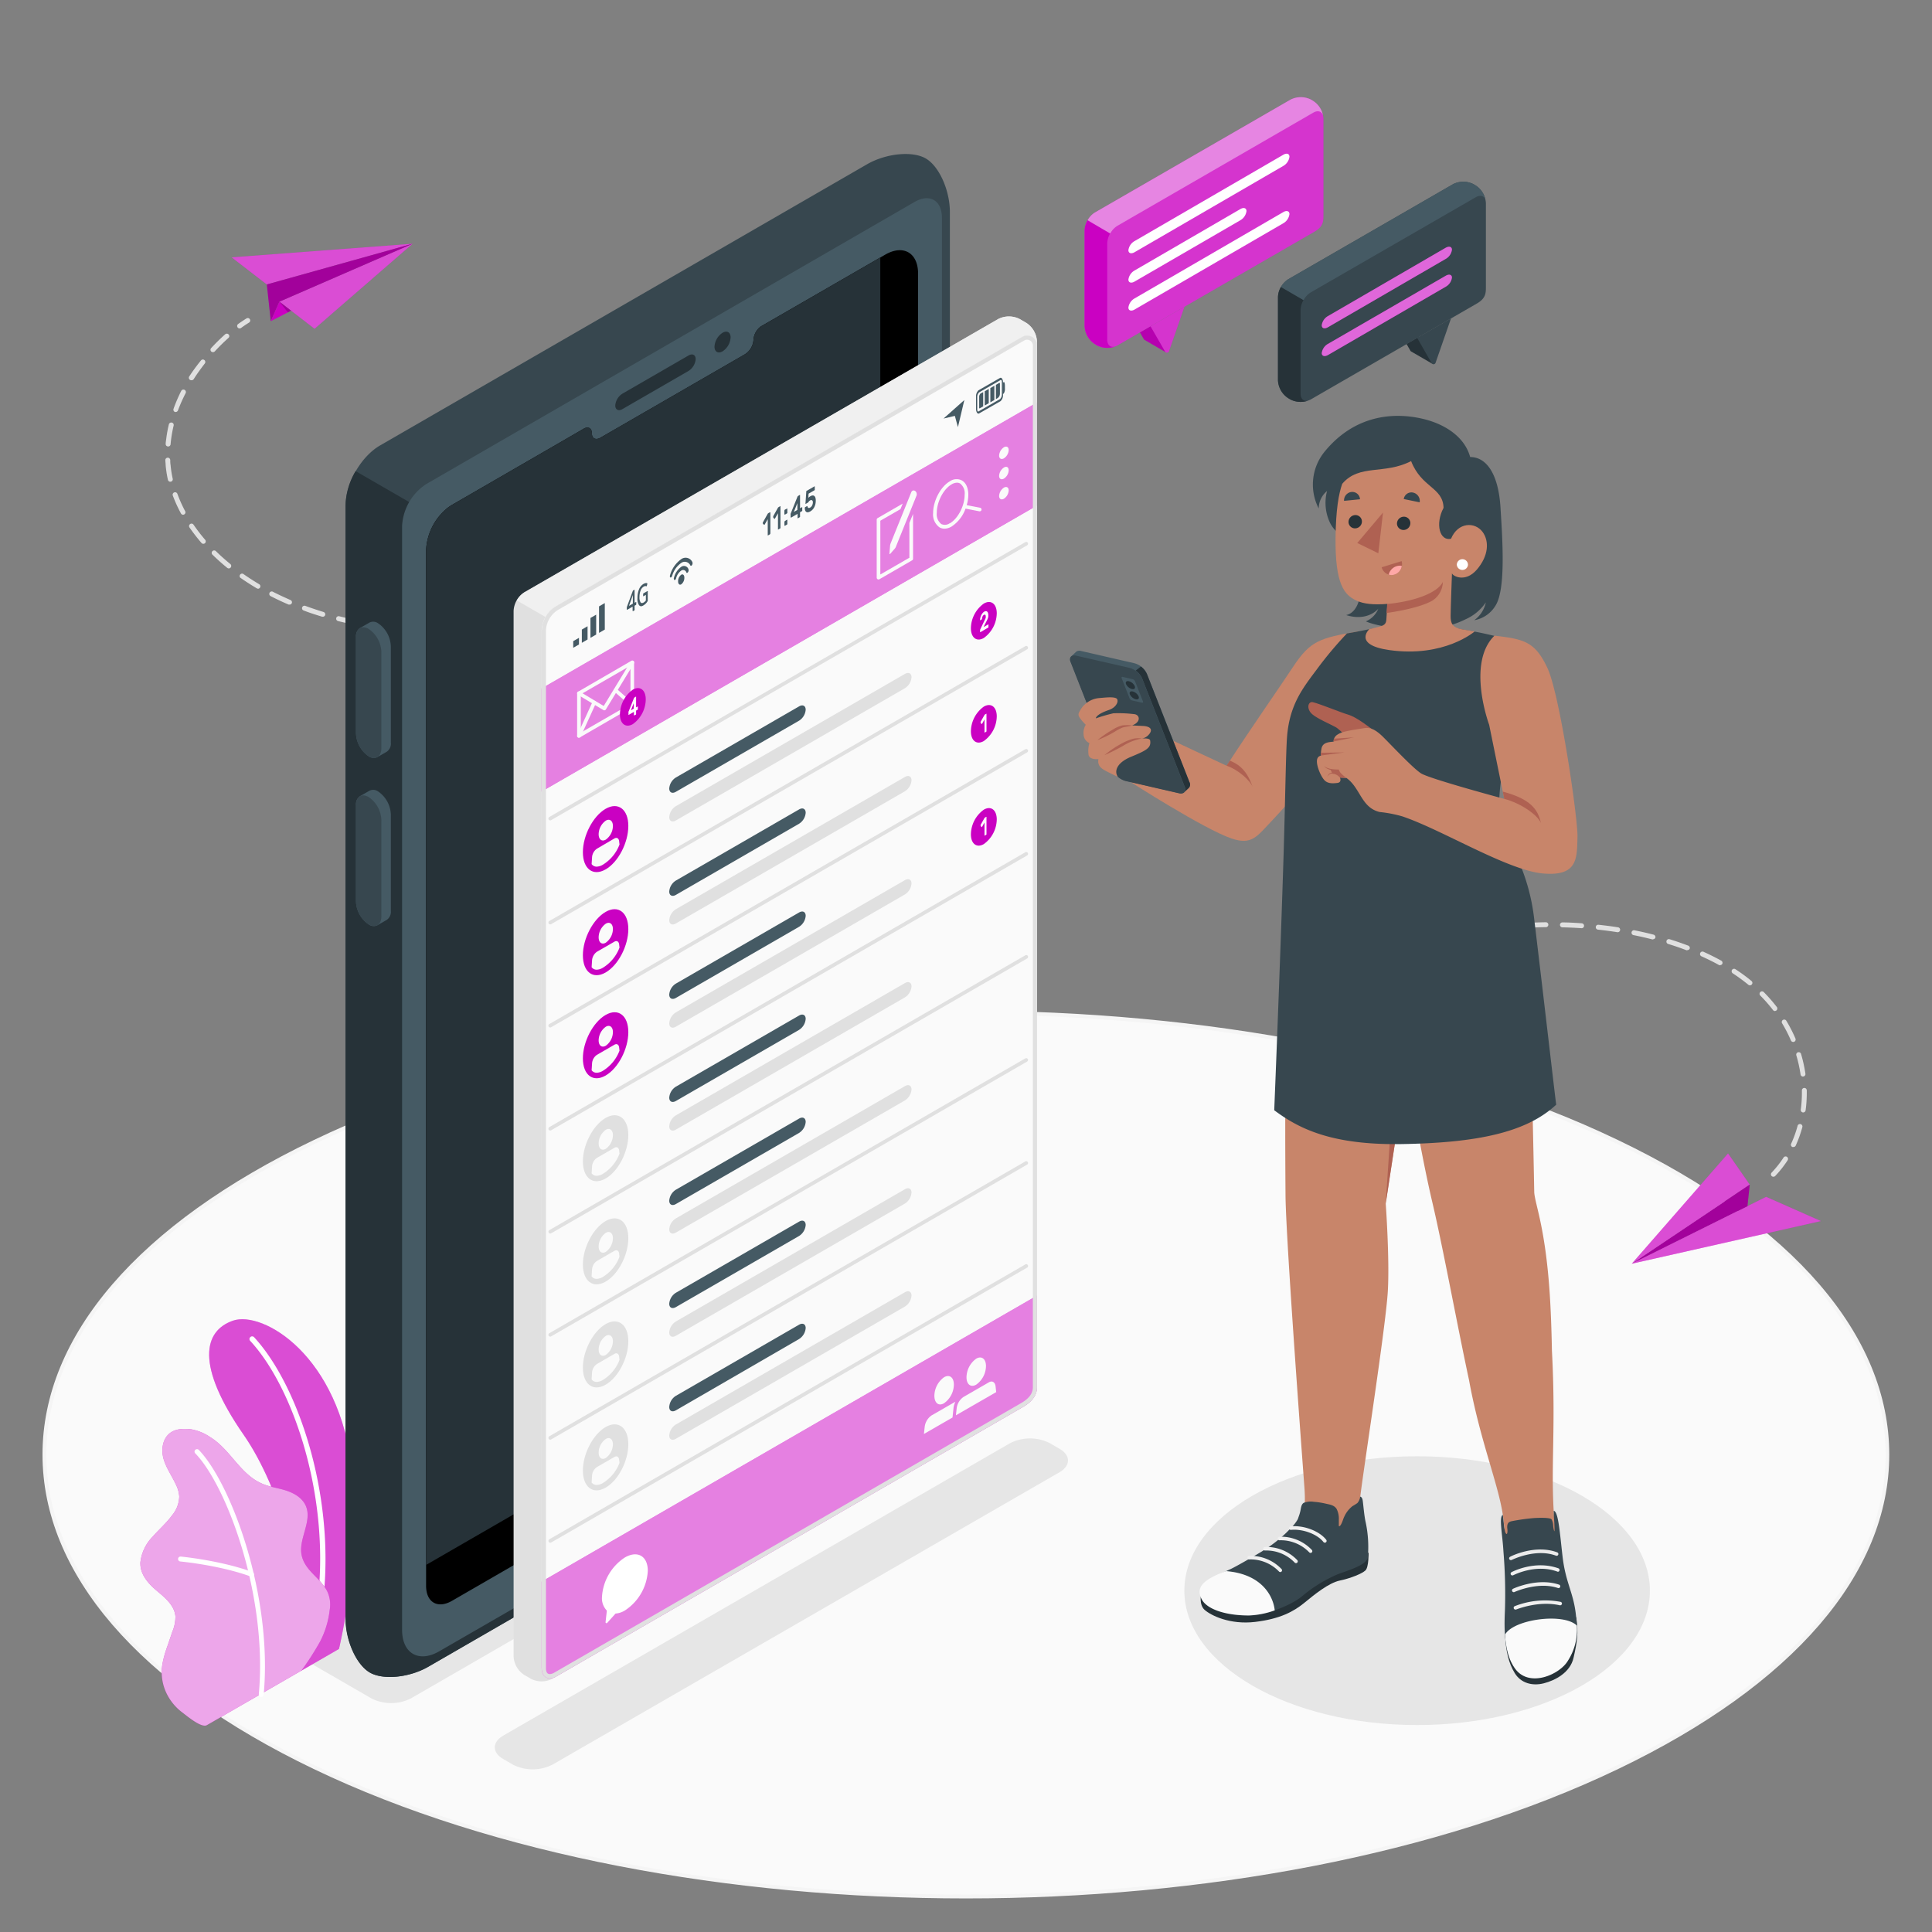 <svg xmlns="http://www.w3.org/2000/svg" viewBox="0 0 500 500"><rect x="0" y="0" width="500" height="500" fill="#808080" stroke="none"/><g id="freepik--Floor--inject-94"><path id="freepik--floor--inject-94" d="M81.38,457.35c-93.13-44.69-93.13-117.14,0-161.82s244.13-44.69,337.25,0,93.13,117.13,0,161.82S174.51,502,81.38,457.35Z" style="fill:#fafafa"></path><path d="M250,491.31c-61.14,0-122.29-11.17-168.84-33.51C35.94,436.1,11,407.21,11,376.44s24.9-59.66,70.13-81.36c93.1-44.68,244.58-44.68,337.68,0,45.22,21.7,70.13,50.59,70.13,81.36s-24.9,59.66-70.13,81.36C372.29,480.14,311.15,491.31,250,491.31Zm0-228.75c-61,0-122,11.14-168.41,33.42C36.73,317.5,12,346.08,12,376.44s24.7,58.93,69.56,80.46c92.87,44.56,244,44.56,336.82,0C463.27,435.38,488,406.8,488,376.44S463.27,317.5,418.41,296C372,273.7,311,262.56,250,262.56Z" style="fill:#f5f5f5"></path></g><g id="freepik--Shadows--inject-94"><ellipse id="freepik--Shadow--inject-94" cx="366.75" cy="411.66" rx="60.24" ry="34.78" style="fill:#e6e6e6"></ellipse><path id="freepik--shadow--inject-94" d="M96.08,439.52l-23.56-13.6c-2.85-1.64-2.85-4.31,0-6l144.53-83.44a11.38,11.38,0,0,1,10.32,0l23.56,13.6c2.84,1.64,2.84,4.31,0,5.95L106.39,439.52A11.36,11.36,0,0,1,96.08,439.52Z" style="fill:#e6e6e6"></path><path id="freepik--shadow--inject-94" d="M132.72,456.68l-2.53-1.48c-2.85-1.65-2.85-4.31,0-6L261.4,373.5a11.38,11.38,0,0,1,10.32,0l2.54,1.48c2.84,1.64,2.84,4.31,0,6L143,456.68A11.41,11.41,0,0,1,132.72,456.68Z" style="fill:#e6e6e6"></path></g><g id="freepik--Plants--inject-94"><g id="freepik--plants--inject-94"><path d="M78,432.36l9.73-5.62s5.79-24.06,3.48-45.7c-3.24-30.43-23.27-41.88-30.89-39.26s-9.82,11.48,2.78,29.61C70.51,382.08,79.64,404.35,78,432.36Z" style="fill:#CA01C2"></path><g style="opacity:0.3"><path d="M78,432.36l9.73-5.62s5.79-24.06,3.48-45.7c-3.24-30.43-23.27-41.88-30.89-39.26s-9.82,11.48,2.78,29.61C70.51,382.08,79.64,404.35,78,432.36Z" style="fill:#fff"></path></g><path d="M82,420.54h-.09a.67.67,0,0,1-.54-.79c5.34-28.07-4.47-59.61-16.61-72.73a.67.67,0,0,1,0-.95.68.68,0,0,1,1,0c12.36,13.37,22.36,45.42,17,73.9A.67.67,0,0,1,82,420.54Z" style="fill:#fff"></path><path d="M53.49,446.49c-1.45.74-5.31-2.57-6.39-3.37a13.53,13.53,0,0,1-4.22-5.37,12.61,12.61,0,0,1-.74-7.65,29.21,29.21,0,0,1,1.16-4l1.32-3.86a9.9,9.9,0,0,0,.78-3.92c-.21-2.69-2.49-4.69-4.57-6.42-2.3-1.9-4.67-4.39-4.49-7.61a11.31,11.31,0,0,1,3.18-6.61c1.64-1.87,3.55-3.51,5-5.5a7.84,7.84,0,0,0,1.87-4.92,8.21,8.21,0,0,0-.93-3.19c-1-2.15-2.44-4.15-3.11-6.45S42,372.55,43.83,371c1.51-1.26,3.66-1.33,5.61-1.1A12.76,12.76,0,0,1,54.51,372c5,3.11,7.59,9.31,12.91,11.78,2,1,4.33,1.25,6.49,1.93s4.32,1.92,5.23,4c1.79,4.08-2.15,8.8-1,13.1,1,3.8,4.61,5.42,6.48,8.89a8,8,0,0,1,.71,4.94,23.62,23.62,0,0,1-2.48,8.17A73.5,73.5,0,0,1,78,432.36S53.72,446.38,53.49,446.49Z" style="fill:#CA01C2"></path><g style="opacity:0.65"><path d="M53.49,446.49c-1.45.74-5.31-2.57-6.39-3.37a13.53,13.53,0,0,1-4.22-5.37,12.61,12.61,0,0,1-.74-7.65,29.21,29.21,0,0,1,1.16-4l1.32-3.86a9.9,9.9,0,0,0,.78-3.92c-.21-2.69-2.49-4.69-4.57-6.42-2.3-1.9-4.67-4.39-4.49-7.61a11.31,11.31,0,0,1,3.18-6.61c1.64-1.87,3.55-3.51,5-5.5a7.84,7.84,0,0,0,1.87-4.92,8.21,8.21,0,0,0-.93-3.19c-1-2.15-2.44-4.15-3.11-6.45S42,372.55,43.83,371c1.51-1.26,3.66-1.33,5.61-1.1A12.76,12.76,0,0,1,54.51,372c5,3.11,7.59,9.31,12.91,11.78,2,1,4.33,1.25,6.49,1.93s4.32,1.92,5.23,4c1.79,4.08-2.15,8.8-1,13.1,1,3.8,4.61,5.42,6.48,8.89a8,8,0,0,1,.71,4.94,23.62,23.62,0,0,1-2.48,8.17A73.5,73.5,0,0,1,78,432.36S53.72,446.38,53.49,446.49Z" style="fill:#fff"></path></g><path d="M67.57,439.15h0a.64.64,0,0,1-.59-.69c2.33-25.25-8.18-53.78-16.44-62.33a.63.63,0,0,1,0-.9.65.65,0,0,1,.91,0C59.87,384,70.6,413,68.24,438.57A.64.64,0,0,1,67.57,439.15Z" style="fill:#fff"></path><path d="M65.07,408a.58.58,0,0,1-.19,0c-8-2.93-18.11-3.88-18.21-3.89a.64.64,0,0,1-.58-.69.63.63,0,0,1,.7-.58c.1,0,10.37,1,18.53,4a.64.64,0,0,1,.38.82A.62.62,0,0,1,65.07,408Z" style="fill:#fff"></path></g></g><g id="freepik--paper-planes--inject-94"><g id="freepik--paper-planes--inject-94"><g id="freepik--paper-plane--inject-94"><polygon points="72.31 78.07 106.77 63.08 81.41 85.09 72.31 78.07" style="fill:#CA01C2"></polygon><polygon points="72.31 78.07 106.77 63.08 81.41 85.09 72.31 78.07" style="fill:#fff;opacity:0.3"></polygon><polygon points="106.77 63.08 69.05 73.62 59.95 66.6 106.77 63.08" style="fill:#CA01C2"></polygon><polygon points="106.77 63.08 69.05 73.62 59.95 66.6 106.77 63.08" style="fill:#fff;opacity:0.3"></polygon><polygon points="69.05 73.62 70.08 83.12 72.31 78.07 106.77 63.08 69.05 73.62" style="fill:#CA01C2"></polygon><polygon points="69.05 73.62 70.08 83.12 72.31 78.07 106.77 63.08 69.05 73.62" style="opacity:0.2"></polygon><polygon points="70.08 83.12 75.34 80.41 72.31 78.07 70.08 83.12" style="fill:#CA01C2"></polygon><polygon points="72.31 78.07 75.34 80.41 74.5 80.84 72.31 78.07" style="opacity:0.2"></polygon><path d="M61.93,85a.64.64,0,0,1-.43-.26.63.63,0,0,1,.14-.89c.72-.52,1.44-1,2.15-1.44a.63.63,0,0,1,.87.2.64.64,0,0,1-.21.88c-.67.41-1.37.88-2.06,1.39A.64.64,0,0,1,61.93,85Z" style="fill:#e0e0e0"></path><path d="M100.13,163.08c-1.25-.16-2.48-.33-3.68-.52a.64.64,0,0,1,.2-1.26c1.6.26,3.25.48,4.93.67h0a.63.63,0,0,1-.15,1.26Zm5.45.54a.63.63,0,0,1-.55-.68.62.62,0,0,1,.68-.58c1.62.12,3.3.22,5,.28a.66.66,0,0,1,.62.66.64.64,0,0,1-.66.61c-1.7-.06-3.39-.16-5-.28Zm-13.22-1.79h0c-1.65-.33-3.31-.71-4.91-1.11a.64.64,0,0,1,.31-1.24c1.59.41,3.22.78,4.85,1.1a.64.64,0,0,1-.21,1.26ZM114.75,164a.64.64,0,0,1,.08-1.27c1.64,0,3.31,0,5-.06a.64.64,0,0,1,0,1.27c-1.69,0-3.39.07-5,.06ZM83.47,159.6l-.11,0c-1.63-.5-3.24-1-4.78-1.61a.63.63,0,0,1-.38-.81.65.65,0,0,1,.82-.38c1.52.56,3.1,1.09,4.71,1.58a.65.65,0,0,1,.42.8A.62.62,0,0,1,83.47,159.6Zm-8.62-3.14a.47.47,0,0,1-.17,0c-1.56-.67-3.1-1.39-4.57-2.15a.64.64,0,1,1,.58-1.13c1.44.74,3,1.45,4.49,2.11a.63.63,0,0,1,.33.83A.62.62,0,0,1,74.85,156.46Zm-8.18-4.14a.57.57,0,0,1-.25-.08c-1.46-.87-2.89-1.79-4.25-2.74a.64.64,0,0,1,.74-1c1.32.93,2.72,1.83,4.16,2.69a.63.63,0,0,1-.4,1.17Zm-7.54-5.22a.7.7,0,0,1-.32-.14c-1.33-1.08-2.6-2.21-3.78-3.37a.64.64,0,1,1,.89-.91c1.15,1.13,2.4,2.24,3.69,3.29a.64.64,0,0,1-.48,1.13Zm-6.59-6.37a.62.62,0,0,1-.4-.22,47.84,47.84,0,0,1-3.1-4,.64.64,0,0,1,.17-.89.63.63,0,0,1,.88.17,43.7,43.7,0,0,0,3,3.9.64.64,0,0,1-.06.9A.65.65,0,0,1,52.54,140.73Zm-5.23-7.52a.63.63,0,0,1-.48-.33,37.42,37.42,0,0,1-2.11-4.63.63.63,0,1,1,1.19-.44,35.54,35.54,0,0,0,2,4.47.63.63,0,0,1-.64.93ZM44,124.67a.63.63,0,0,1-.54-.49,28.34,28.34,0,0,1-.59-3.79c0-.43-.07-.86-.08-1.28a.62.62,0,0,1,.6-.66.64.64,0,0,1,.67.6c0,.41,0,.82.08,1.23a27.4,27.4,0,0,0,.56,3.62.64.64,0,0,1-.48.76A.81.81,0,0,1,44,124.67Zm-.57-9.13a.62.62,0,0,1-.55-.68c0-.41.08-.81.13-1.21a34.47,34.47,0,0,1,.69-3.82.65.65,0,0,1,.77-.47.64.64,0,0,1,.47.77,33.89,33.89,0,0,0-.67,3.68c-.05.38-.09.77-.12,1.16a.64.64,0,0,1-.69.58Zm2-8.92-.14,0a.63.63,0,0,1-.38-.81,41,41,0,0,1,2-4.66.64.64,0,0,1,1.14.58,41.13,41.13,0,0,0-2,4.51A.64.64,0,0,1,45.49,106.62Zm4-8.22a.62.62,0,0,1-.26-.09.64.64,0,0,1-.2-.88A50,50,0,0,1,52,93.29a.63.63,0,1,1,1,.78c-1,1.31-2,2.67-2.84,4A.63.63,0,0,1,49.54,98.4Zm5.58-7.27a.7.7,0,0,1-.35-.16.64.64,0,0,1,0-.9c1.16-1.25,2.37-2.45,3.62-3.56a.64.64,0,0,1,.9.06.62.62,0,0,1-.06.89c-1.21,1.08-2.4,2.25-3.52,3.47A.64.64,0,0,1,55.12,91.13Z" style="fill:#e0e0e0"></path><path d="M124,163.74a.65.65,0,0,1-.56-.6.64.64,0,0,1,.6-.67l2.53-.17a.63.63,0,0,1,.68.58.65.65,0,0,1-.59.69l-2.55.17Z" style="fill:#e0e0e0"></path></g><g id="freepik--paper-plane--inject-94"><polygon points="422.3 327.05 457.07 309.74 471.25 316.01 422.3 327.05" style="fill:#CA01C2"></polygon><polygon points="422.3 327.05 457.07 309.74 471.25 316.01 422.3 327.05" style="fill:#fff;opacity:0.3"></polygon><polygon points="422.3 327.05 452.83 306.58 447.22 298.51 422.3 327.05" style="fill:#CA01C2"></polygon><polygon points="422.3 327.05 452.83 306.58 447.22 298.51 422.3 327.05" style="fill:#fff;opacity:0.3"></polygon><polygon points="452.83 306.58 452.24 312.16 422.3 327.05 452.83 306.58" style="fill:#CA01C2"></polygon><polygon points="452.83 306.58 452.24 312.16 422.3 327.05 452.83 306.58" style="opacity:0.2"></polygon><path d="M458.94,304.54a.62.62,0,0,1-.44-.18.63.63,0,0,1,0-.89,27.72,27.72,0,0,0,3.08-3.89.63.63,0,0,1,.88-.19.64.64,0,0,1,.18.88,27.79,27.79,0,0,1-3.22,4.08A.63.63,0,0,1,458.94,304.54Zm5.19-7.7a.86.86,0,0,1-.27,0,.64.64,0,0,1-.31-.85,29.57,29.57,0,0,0,1.68-4.68.64.64,0,0,1,1.23.33,30.74,30.74,0,0,1-1.75,4.88A.63.63,0,0,1,464.13,296.84Zm2.55-8.94h-.09a.64.64,0,0,1-.55-.71,32.35,32.35,0,0,0,.29-4.3c0-.23,0-.46,0-.68a.63.63,0,0,1,.62-.65h0a.63.63,0,0,1,.64.62c0,.24,0,.47,0,.71a33,33,0,0,1-.3,4.46A.63.63,0,0,1,466.68,287.9Zm-.07-9.29a.63.63,0,0,1-.63-.55,35.91,35.91,0,0,0-1.07-4.87.64.64,0,1,1,1.22-.36,37,37,0,0,1,1.11,5.05.64.64,0,0,1-.54.72Zm-2.53-8.95a.65.65,0,0,1-.59-.39,37.22,37.22,0,0,0-2.28-4.44.63.63,0,0,1,.21-.87.64.64,0,0,1,.88.21,37.67,37.67,0,0,1,2.36,4.6.64.64,0,0,1-.33.84A.74.74,0,0,1,464.08,269.66Zm-4.72-8a.63.63,0,0,1-.5-.25,38.78,38.78,0,0,0-3.3-3.76.64.64,0,0,1,0-.9.63.63,0,0,1,.9,0,41.52,41.52,0,0,1,3.4,3.89.64.64,0,0,1-.51,1ZM452.88,255a.61.61,0,0,1-.4-.14c-.77-.63-1.58-1.25-2.39-1.83-.54-.39-1.1-.77-1.66-1.14a.64.64,0,0,1-.18-.88.63.63,0,0,1,.88-.18c.58.38,1.14.76,1.7,1.16.84.6,1.66,1.23,2.45,1.89a.62.62,0,0,1,.09.89A.64.64,0,0,1,452.88,255Zm-7.73-5.19a.6.6,0,0,1-.31-.08c-1.42-.79-2.94-1.54-4.5-2.24a.64.64,0,0,1,.52-1.17c1.59.72,3.14,1.49,4.6,2.3a.64.64,0,0,1,.25.86A.65.65,0,0,1,445.15,249.77Zm-8.47-3.89a.57.57,0,0,1-.22,0c-1.54-.59-3.15-1.14-4.78-1.64a.64.64,0,0,1,.38-1.22c1.65.51,3.28,1.07,4.85,1.67a.64.64,0,0,1,.37.82A.65.65,0,0,1,436.68,245.88Zm-8.89-2.8-.16,0c-1.59-.41-3.25-.79-4.93-1.12a.64.64,0,0,1,.25-1.25c1.7.34,3.38.72,5,1.14a.64.64,0,0,1,.46.77A.65.65,0,0,1,427.79,243.08ZM376.56,243a.64.64,0,0,1-.16-1.25c1.63-.42,3.31-.8,5-1.14a.64.64,0,0,1,.25,1.25c-1.67.33-3.33.71-4.93,1.12Zm42.09-1.75h-.1c-1.64-.26-3.33-.48-5-.66a.63.63,0,0,1-.56-.7.62.62,0,0,1,.7-.56c1.71.18,3.42.4,5.07.66a.64.64,0,0,1-.09,1.27Zm-32.95-.1a.64.64,0,0,1-.1-1.27c1.67-.25,3.37-.46,5.08-.63a.63.63,0,1,1,.13,1.26c-1.69.17-3.37.38-5,.63Zm23.68-.93h-.05c-1.67-.12-3.37-.19-5.05-.23a.64.64,0,0,1,0-1.27h0c1.69,0,3.41.11,5.11.23a.64.64,0,0,1,0,1.27ZM395,240.14a.65.65,0,0,1-.64-.6.64.64,0,0,1,.6-.67c1.69-.1,3.41-.17,5.11-.19h0a.63.63,0,0,1,.64.62.65.65,0,0,1-.63.65c-1.69,0-3.39.09-5.05.19Z" style="fill:#e0e0e0"></path></g></g></g><g id="freepik--Device--inject-94"><g id="freepik--Mobile--inject-94"><path d="M245.83,343.14V54.9c0-5.68-2.8-11.91-6.26-13.9s-10.26-1.32-15.19,1.52l-126,72.75c-4.92,2.84-8.91,9.75-8.91,15.43V418.94c0,5.68,2.81,11.91,6.27,13.91s10.26,1.32,15.18-1.53l126-72.74A16.78,16.78,0,0,0,245.83,343.14Z" style="fill:#37474f"></path><path d="M237.81,346,108.24,420.84l0-289.56-16.21-9.36a18.23,18.23,0,0,0-2.61,8.78V418.94c0,5.68,2.81,11.91,6.27,13.91s10.26,1.32,15.18-1.53l126-72.74a17,17,0,0,0,7.72-8.61l-.5-.29Z" style="fill:#263238"></path><path d="M236.68,52.27l-126.36,73a13.82,13.82,0,0,0-6.26,10.82V421.81c0,6.1,4.33,8.6,9.62,5.54l123-71a15.71,15.71,0,0,0,7.09-12.27V56.36C243.77,51.85,240.58,50,236.68,52.27Z" style="fill:#455a64"></path><path d="M237.6,70.82v266a14.9,14.9,0,0,1-6.73,11.67L117,414.28c-3.71,2.16-6.73.42-6.73-3.88V142.31A15,15,0,0,1,115,132.16l.63-.57a12.86,12.86,0,0,1,1.37-.94L149,112.15l2.08-1.21c1.16-.66,2.09-.13,2.09,1.21s1,1.84,2.24,1.12l37.34-21.56A4.79,4.79,0,0,0,195,88a4.72,4.72,0,0,1,1.87-3.5l.22-.13L228.41,66.3l.67-.39C233.77,63.2,237.6,65.41,237.6,70.82Z"></path><path d="M221.1,341a14.91,14.91,0,0,0,6.72-11.67V66.64L197.07,84.39l-.22.13A4.72,4.72,0,0,0,195,88a4.79,4.79,0,0,1-2.23,3.69l-37.34,21.56c-1.24.72-2.24.21-2.24-1.12s-.93-1.87-2.09-1.21L149,112.15l-32,18.5a12.86,12.86,0,0,0-1.37.94l-.63.57a15,15,0,0,0-4.73,10.15V405Z" style="fill:#263238"></path><path d="M161.08,101.88,178.19,92c1-.59,1.85-.17,1.85.94A4,4,0,0,1,178.19,96l-17.11,9.88c-1,.59-1.85.17-1.85-.94A4,4,0,0,1,161.08,101.88Z" style="fill:#263238"></path><path d="M187,86.12c1.15-.67,2.08-.13,2.08,1.2A4.61,4.61,0,0,1,187,90.93c-1.15.66-2.09.12-2.09-1.21A4.6,4.6,0,0,1,187,86.12Z" style="fill:#263238"></path><path d="M101.15,167.31a7.53,7.53,0,0,0-3.29-6,2.19,2.19,0,0,0-2.26-.18c-.41.25-2,1.15-2.47,1.41a2.58,2.58,0,0,0-1,2.34v24.86a7.54,7.54,0,0,0,3.3,6,2.24,2.24,0,0,0,2.17.23c.46-.24,2.12-1.2,2.55-1.46a2.56,2.56,0,0,0,1-2.34Z" style="fill:#455a64"></path><path d="M98.7,168.72v24.87c0,2.23-1.47,3.2-3.29,2.15a7.54,7.54,0,0,1-3.3-6V164.92c0-2.24,1.48-3.2,3.3-2.15A7.51,7.51,0,0,1,98.7,168.72Z" style="fill:#37474f"></path><path d="M101.15,210.83a7.53,7.53,0,0,0-3.29-6,2.19,2.19,0,0,0-2.26-.19c-.41.25-2,1.16-2.47,1.42a2.56,2.56,0,0,0-1,2.34V233.3a7.52,7.52,0,0,0,3.3,5.95,2.22,2.22,0,0,0,2.17.24c.46-.24,2.12-1.2,2.55-1.46a2.57,2.57,0,0,0,1-2.34Z" style="fill:#455a64"></path><path d="M98.7,212.24V237.1c0,2.24-1.47,3.2-3.29,2.15a7.52,7.52,0,0,1-3.3-5.95V208.44c0-2.24,1.48-3.21,3.3-2.16A7.53,7.53,0,0,1,98.7,212.24Z" style="fill:#37474f"></path></g></g><g id="freepik--Screen--inject-94"><g id="freepik--Window--inject-94"><path d="M258.34,82.56,135.68,153.29a6.11,6.11,0,0,0-2.76,4.78V428.71a6.06,6.06,0,0,0,2.77,4.77l1.72,1a6.15,6.15,0,0,0,5.53,0L265.6,363.63a6.15,6.15,0,0,0,2.76-4.79V88.31a6.08,6.08,0,0,0-2.77-4.77l-1.72-1A6.15,6.15,0,0,0,258.34,82.56Z" style="fill:#e0e0e0"></path><path d="M268.36,359c0,2.43-1.71,4-3.82,5.19L144,433.83c-2.1,1.22-3.82.24-3.82-2.2V163.42h0a7.61,7.61,0,0,1,3.8-6.58L264.54,87.2a2.54,2.54,0,0,1,3.82,2.2h0Z" style="fill:#fafafa"></path><path d="M268.36,88.32V89.4a2.55,2.55,0,0,0-3.83-2.2L144,156.84a7.42,7.42,0,0,0-2.78,2.78.3.3,0,0,0,0,.08l-7.46-4.3a5.64,5.64,0,0,1,2-2.11L258.34,82.56a6.13,6.13,0,0,1,5.52,0l1.73,1A6.06,6.06,0,0,1,268.36,88.32Z" style="fill:#f0f0f0"></path><polygon points="140.18 204.84 268.36 130.84 268.36 104.17 140.18 178.17 140.18 204.84" style="fill:#CA01C2"></polygon><polygon points="140.18 204.84 268.36 130.84 268.36 104.17 140.18 178.17 140.18 204.84" style="fill:#fff;opacity:0.5"></polygon><path d="M140.18,409.32v22.31c0,2.44,1.72,3.42,3.82,2.2l120.54-69.6c2.11-1.22,3.82-2.76,3.82-5.19V335.31Z" style="fill:#CA01C2"></path><path d="M140.18,409.32v22.31c0,2.44,1.72,3.42,3.82,2.2l120.54-69.6c2.11-1.22,3.82-2.76,3.82-5.19V335.31Z" style="fill:#fff;opacity:0.5"></path><path d="M265.81,87.92a1.49,1.49,0,0,1,1.49,1.48V359c0,1.65-1,3-3.29,4.27l-120.55,69.6a2.39,2.39,0,0,1-1.17.38c-.91,0-1-1-1-1.66V163.42a6.54,6.54,0,0,1,3.27-5.66L265.07,88.12a1.4,1.4,0,0,1,.74-.2m0-1.07a2.49,2.49,0,0,0-1.27.35L144,156.84a7.61,7.61,0,0,0-3.8,6.58V431.63c0,1.73.86,2.72,2.11,2.72a3.38,3.38,0,0,0,1.71-.52l120.54-69.6c2.11-1.22,3.82-2.76,3.82-5.19V89.4a2.55,2.55,0,0,0-2.55-2.55Z" style="fill:#e0e0e0"></path><path d="M163.72,158.11a.36.36,0,0,1,0-.18V157l-1.39.8q-.12.06-.12-.12v-.32c0-.07,0-.13,0-.18l.05-.17,1.48-4,.07-.16a.27.27,0,0,1,.1-.08l.19-.11c.06,0,.1,0,.13,0a.31.31,0,0,1,0,.2V156l.31-.18c.06,0,.1,0,.12,0a.4.4,0,0,1,0,.2v.21a.62.62,0,0,1,0,.22.22.22,0,0,1-.12.13l-.31.18v.89a.5.5,0,0,1,0,.23.27.27,0,0,1-.13.13l-.23.14C163.79,158.13,163.75,158.14,163.72,158.11Zm.06-1.88V154l-1,2.8Z" style="fill:#455a64"></path><path d="M165.38,156.61a2.91,2.91,0,0,1-.41-1.81,5.86,5.86,0,0,1,.41-2.29,2.83,2.83,0,0,1,1.15-1.39,1.86,1.86,0,0,1,.56-.21.6.6,0,0,1,.43.06.09.09,0,0,1,0,.08.26.26,0,0,1,0,.11l-.12.46c0,.06,0,.09-.06.1h-.05a.79.79,0,0,0-.72.11,1.91,1.91,0,0,0-.78,1,4.31,4.31,0,0,0-.29,1.69,2.36,2.36,0,0,0,.28,1.37c.18.22.44.24.76.06a2,2,0,0,0,.34-.25,1.83,1.83,0,0,0,.27-.3v-1.45l-.58.34c-.05,0-.09,0-.12,0a.38.38,0,0,1,0-.19v-.2a.67.67,0,0,1,0-.23.37.37,0,0,1,.12-.13l.93-.54c.07,0,.11,0,.14,0a.41.41,0,0,1,0,.23v2.06a.87.87,0,0,1,0,.18.42.42,0,0,1-.06.14,3,3,0,0,1-1.1,1.09C166,157,165.65,156.94,165.38,156.61Z" style="fill:#455a64"></path><path d="M177.11,149.52a2.13,2.13,0,0,1-.81,1.71c-.45.25-.81-.1-.81-.78a2.12,2.12,0,0,1,.81-1.71C176.75,148.48,177.11,148.83,177.11,149.52Z" style="fill:#455a64"></path><path d="M176.3,146.7a4.89,4.89,0,0,0-1.88,2.82.54.54,0,0,0,.09.57h0c.15.1.38-.1.47-.42a3.41,3.41,0,0,1,1.32-2,.86.86,0,0,1,1.32.46c.09.22.32.16.47-.12h0a.83.83,0,0,0,.09-.67A1.22,1.22,0,0,0,176.3,146.7Z" style="fill:#455a64"></path><path d="M176.3,144.71a7.56,7.56,0,0,0-2.88,4.11c-.09.26-.07.53.06.62h0c.15.09.37-.09.47-.4a6.12,6.12,0,0,1,2.35-3.35,1.57,1.57,0,0,1,2.36.64c.1.18.31.12.46-.14h0a.85.85,0,0,0,.07-.7A1.92,1.92,0,0,0,176.3,144.71Z" style="fill:#455a64"></path><path d="M197.4,135.48a.33.33,0,0,1,0-.15.64.64,0,0,1,.06-.18l1.16-2.08.09-.14a.24.24,0,0,1,.1-.1l.41-.24a.07.07,0,0,1,.1,0,.17.17,0,0,1,.05.13V138a.41.41,0,0,1-.05.18.2.2,0,0,1-.1.12l-.43.25s-.07,0-.1,0a.17.17,0,0,1,0-.13v-4.07l-.76,1.35a.23.23,0,0,1-.11.11.1.1,0,0,1-.1,0Z" style="fill:#455a64"></path><path d="M200.11,133.92a.19.19,0,0,1,0-.15.41.41,0,0,1,0-.18l1.16-2.08.09-.14a.24.24,0,0,1,.1-.1l.42-.25a.08.08,0,0,1,.1,0,.17.17,0,0,1,0,.13v5.32a.39.39,0,0,1,0,.18.25.25,0,0,1-.1.12l-.44.25a.08.08,0,0,1-.1,0,.18.18,0,0,1,0-.14v-4.06l-.76,1.35a.27.27,0,0,1-.1.11.1.1,0,0,1-.1,0Z" style="fill:#455a64"></path><path d="M203.65,131.64a.09.09,0,0,1,.11,0,.2.2,0,0,1,0,.13v.8a.53.53,0,0,1,0,.18.25.25,0,0,1-.11.13l-.49.29s-.08,0-.1,0A.17.17,0,0,1,203,133v-.81a.41.41,0,0,1,.05-.18.2.2,0,0,1,.1-.12Zm0,2.88a.11.11,0,0,1,.11,0,.26.26,0,0,1,0,.14v.8a.58.58,0,0,1,0,.18.25.25,0,0,1-.11.13l-.49.29s-.08,0-.1,0a.17.17,0,0,1-.05-.13v-.81a.41.41,0,0,1,.05-.18.2.2,0,0,1,.1-.12Z" style="fill:#455a64"></path><path d="M206.51,134.12a.08.08,0,0,1-.1,0,.16.16,0,0,1,0-.13v-1l-1.65.95a.09.09,0,0,1-.1,0,.2.2,0,0,1-.05-.14v-.58a.54.54,0,0,1,0-.22c0-.07.05-.15.08-.23l1.64-4.09a.66.66,0,0,1,.21-.33l.41-.24a.08.08,0,0,1,.1,0,.17.17,0,0,1,0,.13v3.29l.47-.26a.08.08,0,0,1,.1,0,.18.18,0,0,1,0,.13V132a.39.39,0,0,1,0,.18.32.32,0,0,1-.1.12l-.47.27v1a.39.39,0,0,1,0,.18.25.25,0,0,1-.1.12Zm-.15-2.16V130.2l-.91,2.29Z" style="fill:#455a64"></path><path d="M208.66,127.34a.39.39,0,0,1,0-.18.25.25,0,0,1,.1-.12l2-1.16a.08.08,0,0,1,.1,0s0,.07,0,.13v.58a.39.39,0,0,1,0,.18.34.34,0,0,1-.1.13l-1.5.86-.06,1.09a1.4,1.4,0,0,1,.28-.27l.24-.15a1.37,1.37,0,0,1,.55-.2.64.64,0,0,1,.45.11.88.88,0,0,1,.29.43,2.2,2.2,0,0,1,.11.75,4.23,4.23,0,0,1-.11,1,4,4,0,0,1-.3.78,2.9,2.9,0,0,1-.45.62,2.63,2.63,0,0,1-.54.42,1.77,1.77,0,0,1-.64.24.66.66,0,0,1-.43-.11.75.75,0,0,1-.27-.37,1.55,1.55,0,0,1-.09-.55.4.4,0,0,1,0-.19.44.44,0,0,1,.11-.12l.43-.25a.09.09,0,0,1,.1,0,.17.17,0,0,1,.06.11.48.48,0,0,0,.1.25.34.34,0,0,0,.16.1.36.36,0,0,0,.2,0,.86.86,0,0,0,.24-.11,1.24,1.24,0,0,0,.49-.54,1.78,1.78,0,0,0,.19-.8.61.61,0,0,0-.19-.51.42.42,0,0,0-.49,0,1.46,1.46,0,0,0-.26.18,1.19,1.19,0,0,0-.15.18,1.71,1.71,0,0,1-.11.14.32.32,0,0,1-.12.11l-.49.28a.08.08,0,0,1-.1,0,.17.17,0,0,1,0-.13Z" style="fill:#455a64"></path><polygon points="148.35 167.65 148.35 165.93 149.84 165.07 149.84 166.79 148.35 167.65" style="fill:#455a64"></polygon><polygon points="150.58 166.36 150.58 162.93 152.06 162.07 152.06 165.5 150.58 166.36" style="fill:#455a64"></polygon><polygon points="152.81 165.07 152.81 159.93 154.29 159.07 154.29 164.22 152.81 165.07" style="fill:#455a64"></polygon><polygon points="155.03 163.79 155.03 156.93 156.52 156.07 156.52 162.93 155.03 163.79" style="fill:#455a64"></polygon><path d="M259.34,98c-.16-.23-.35-.29-.55-.18L253.24,101a2.13,2.13,0,0,0-.64,1.69v3.11a1.89,1.89,0,0,0,.24,1,.54.54,0,0,0,.23.2.31.31,0,0,0,.32,0l5.55-3.18a2.13,2.13,0,0,0,.64-1.69V99A1.77,1.77,0,0,0,259.34,98ZM253,106.41a.88.88,0,0,1-.09-.46v-3.12a1.68,1.68,0,0,1,.48-1.28l5.55-3.19a.2.2,0,0,1,.18,0,.19.19,0,0,1,.07.06.86.86,0,0,1,.09.46V102a1.69,1.69,0,0,1-.49,1.29l-5.55,3.19A.16.16,0,0,1,253,106.41Z" style="fill:#455a64"></path><path d="M254.45,101.48v3.69l-.87.5a.11.11,0,0,1-.17-.09v-2.75a1.27,1.27,0,0,1,.36-1Z" style="fill:#455a64"></path><polygon points="254.85 101.26 255.89 100.65 255.89 104.34 254.85 104.94 254.85 101.26" style="fill:#455a64"></polygon><polygon points="256.3 100.43 257.34 99.83 257.34 103.52 256.3 104.12 256.3 100.43" style="fill:#455a64"></polygon><path d="M258.78,99.24v2.66a1.37,1.37,0,0,1-.69,1.19l-.35.2V99.6l.83-.48A.14.14,0,0,1,258.78,99.24Z" style="fill:#455a64"></path><path d="M259.79,98.89c.15-.09.28.36.28,1v.58a2.37,2.37,0,0,1-.28,1.35l-.29.19v-3Z" style="fill:#455a64"></path><polygon points="244.18 108.32 249.57 103.53 247.91 110.55 247.12 107.63 244.18 108.32" style="fill:#455a64"></polygon><path d="M149.84,190.9a.48.48,0,0,1-.24-.06.46.46,0,0,1-.24-.41v-11a.47.47,0,0,1,.24-.41l13.79-8a.46.46,0,0,1,.48,0,.47.47,0,0,1,.23.41v11a.49.49,0,0,1-.23.41l-13.8,8A.46.46,0,0,1,149.84,190.9Zm.47-11.21v9.92l12.85-7.42v-9.92Z" style="fill:#fafafa"></path><path d="M156.4,183.83a.45.45,0,0,1-.25-.07l-6.56-3.94a.47.47,0,0,1-.16-.65.48.48,0,0,1,.65-.16l6.16,3.7,7-11.51a.49.49,0,0,1,.66-.16.48.48,0,0,1,.16.65L156.8,183.6A.46.46,0,0,1,156.4,183.83Z" style="fill:#fafafa"></path><path d="M149.84,190.9a.45.45,0,0,1-.2,0,.48.48,0,0,1-.24-.63l3.95-8.64a.47.47,0,1,1,.86.39l-3.94,8.65A.48.48,0,0,1,149.84,190.9Z" style="fill:#fafafa"></path><path d="M163.63,182.94a.47.47,0,0,1-.31-.12L159,179a.47.47,0,0,1,0-.67.47.47,0,0,1,.67,0l4.35,3.86a.48.48,0,0,1,0,.67A.48.48,0,0,1,163.63,182.94Z" style="fill:#fafafa"></path><path d="M163.78,187.4c-1.84,1.06-3.34-.07-3.34-2.53a8,8,0,0,1,3.34-6.39c1.84-1.06,3.34.07,3.34,2.53A8,8,0,0,1,163.78,187.4Z" style="fill:#CA01C2"></path><path d="M164.14,185.14a.06.06,0,0,1-.08,0,.14.14,0,0,1,0-.11v-.8l-1.33.77a.05.05,0,0,1-.08,0,.11.11,0,0,1,0-.1v-.47a.48.48,0,0,1,0-.18c0-.06,0-.12.07-.19l1.31-3.3a.52.52,0,0,1,.18-.26l.33-.19a.06.06,0,0,1,.08,0,.18.18,0,0,1,0,.11v2.65l.37-.21a.06.06,0,0,1,.08,0,.18.18,0,0,1,0,.11v.47a.4.4,0,0,1,0,.15.29.29,0,0,1-.08.1l-.37.21v.8a.42.42,0,0,1,0,.15.21.21,0,0,1-.08.1ZM164,183.4V182l-.73,1.84Z" style="fill:#fff"></path><path d="M259.81,115.75a2.77,2.77,0,0,0-1.24,2.15c0,.79.56,1.11,1.24.72a2.74,2.74,0,0,0,1.24-2.15C261.05,115.68,260.5,115.36,259.81,115.75Z" style="fill:#fafafa"></path><path d="M259.81,121a2.75,2.75,0,0,0-1.24,2.15c0,.79.56,1.11,1.24.71a2.71,2.71,0,0,0,1.24-2.15C261.05,120.9,260.5,120.58,259.81,121Z" style="fill:#fafafa"></path><path d="M259.81,126.2a2.77,2.77,0,0,0-1.24,2.15c0,.79.56,1.11,1.24.72a2.74,2.74,0,0,0,1.24-2.15C261.05,126.13,260.5,125.81,259.81,126.2Z" style="fill:#fafafa"></path><path d="M253.65,131.4l-3.47-.67a9.28,9.28,0,0,0,.42-2.67c0-1.75-.6-3.11-1.65-3.71a3,3,0,0,0-3.14.22c-2.38,1.37-4.32,5.05-4.32,8.2a4.09,4.09,0,0,0,1.65,3.71,2.58,2.58,0,0,0,1.28.34,3.72,3.72,0,0,0,1.86-.56,9.29,9.29,0,0,0,3.6-4.63l3.59.7h.1A.46.46,0,0,0,254,132,.47.47,0,0,0,253.65,131.4Zm-7.84,4a2.16,2.16,0,0,1-2.2.22,3.21,3.21,0,0,1-1.17-2.89c0-2.85,1.72-6.16,3.84-7.38a2.78,2.78,0,0,1,1.38-.43,1.64,1.64,0,0,1,.82.21,3.21,3.21,0,0,1,1.17,2.89C249.65,130.91,247.93,134.22,245.81,135.44Z" style="fill:#fafafa"></path><path d="M231.56,142l-1.19,1.35c-.1.11-.2,0-.18-.13l.16-2a2.45,2.45,0,0,1,.14-.58l5.33-13.21c.44-1.1,1.79-.2,1.35.9l-5.33,13.21A1.6,1.6,0,0,1,231.56,142Z" style="fill:#fafafa"></path><path d="M235.35,135.34v9l-7.52,4.34V134.76l5.21-3,.58-1.43-6.5,3.76a.45.45,0,0,0-.23.4v15a.45.45,0,0,0,.23.41.42.42,0,0,0,.24.07.44.44,0,0,0,.24-.07l8.46-4.89a.46.46,0,0,0,.24-.41V133Z" style="fill:#fafafa"></path><path id="freepik--Chat--inject-94" d="M161.72,403.07a13.12,13.12,0,0,0-5.93,10.27,4.55,4.55,0,0,0,1.26,3.48l-.33,3a.24.24,0,0,0,.42.18l2.16-2.41a5.47,5.47,0,0,0,2.42-.8,13.08,13.08,0,0,0,5.93-10.26C167.65,402.71,165,401.18,161.72,403.07Z" style="fill:#fff"></path><path id="freepik--Friends--inject-94" d="M244.34,363.14a6,6,0,0,0,2.52-4.81c0-1.86-1.13-2.71-2.52-1.91a6,6,0,0,0-2.52,4.82C241.82,363.09,242.94,364,244.34,363.14Zm8.31-4.8a6,6,0,0,0,2.52-4.81c0-1.86-1.13-2.71-2.52-1.91a6.05,6.05,0,0,0-2.52,4.82C250.13,358.29,251.26,359.15,252.65,358.34Zm5,.42c-.14-1.09-.89-1.52-1.76-1l-6.55,3.78a4.17,4.17,0,0,0-1.76,3l-.19,1.74,10.43-6ZM239.3,369.37l-.19,1.74,7.4-4.26.25-2.37a4.94,4.94,0,0,1,.5-1.72l-6.19,3.56A4.22,4.22,0,0,0,239.3,369.37Z" style="fill:#fafafa"></path><path d="M156.73,225c-3.24,1.87-5.88-.12-5.88-4.45s2.64-9.36,5.88-11.23,5.88.12,5.88,4.44S160,223.14,156.73,225Z" style="fill:#CA01C2"></path><path d="M160.33,218.56a10.45,10.45,0,0,1-4.3,5.22,3.36,3.36,0,0,1-1.62.51,1.6,1.6,0,0,1-1.3-.66l.12-1.85a2.91,2.91,0,0,1,1.23-2.12L159,217c.62-.36,1.14-.06,1.23.69Z" style="fill:#fafafa"></path><path d="M158.62,213.77a4.41,4.41,0,0,1-1.84,3.52c-1,.59-1.85,0-1.85-1.39a4.41,4.41,0,0,1,1.85-3.52C157.79,211.79,158.62,212.42,158.62,213.77Z" style="fill:#fafafa"></path><path d="M142.4,239.23a.47.47,0,0,1-.23-.88l123.18-71.12a.47.47,0,1,1,.47.82L142.64,239.17A.53.53,0,0,1,142.4,239.23Z" style="fill:#e0e0e0"></path><path d="M174.91,201.22l31.89-18.41c.94-.55,1.71-.16,1.71.86a3.66,3.66,0,0,1-1.71,2.84l-31.89,18.41c-.95.55-1.71.16-1.71-.86A3.65,3.65,0,0,1,174.91,201.22Z" style="fill:#455a64"></path><path d="M174.91,208.63l59.28-34.22c.94-.55,1.71-.16,1.71.86a3.68,3.68,0,0,1-1.71,2.84l-59.28,34.23c-.95.55-1.71.16-1.71-.87A3.66,3.66,0,0,1,174.91,208.63Z" style="fill:#e0e0e0"></path><path d="M254.61,165.11c-1.84,1.07-3.34-.07-3.34-2.53a8,8,0,0,1,3.34-6.38c1.85-1.07,3.35.07,3.35,2.52A8,8,0,0,1,254.61,165.11Z" style="fill:#CA01C2"></path><path d="M254.94,160.28a1.68,1.68,0,0,0,.17-.42,2.23,2.23,0,0,0,0-.33.58.58,0,0,0-.11-.4c-.07-.08-.19-.08-.35,0a.8.8,0,0,0-.35.38,2.09,2.09,0,0,0-.16.55.43.43,0,0,1,0,.16s-.05.07-.08.08l-.34.2a.06.06,0,0,1-.08,0,.12.12,0,0,1,0-.11,2.67,2.67,0,0,1,.1-.62,2.57,2.57,0,0,1,.23-.6,2.27,2.27,0,0,1,.34-.51,1.54,1.54,0,0,1,.41-.36.78.78,0,0,1,.47-.13.47.47,0,0,1,.33.16.81.81,0,0,1,.19.37,1.86,1.86,0,0,1,.06.48c0,.11,0,.22,0,.32a2.21,2.21,0,0,1-.06.34,3.86,3.86,0,0,1-.14.39c-.06.14-.14.3-.24.49l-.8,1.58,1.2-.69a.06.06,0,0,1,.08,0,.12.12,0,0,1,0,.11v.47a.25.25,0,0,1,0,.14.17.17,0,0,1-.08.1l-2,1.17a.08.08,0,0,1-.08,0,.12.12,0,0,1,0-.11v-.4a.54.54,0,0,1,.05-.22.62.62,0,0,1,.07-.16Z" style="fill:#fff"></path><path d="M156.73,251.68c-3.24,1.87-5.88-.12-5.88-4.45s2.64-9.36,5.88-11.23,5.88.12,5.88,4.44S160,249.81,156.73,251.68Z" style="fill:#CA01C2"></path><path d="M160.33,245.23a10.45,10.45,0,0,1-4.3,5.22,3.36,3.36,0,0,1-1.62.51,1.61,1.61,0,0,1-1.3-.65l.12-1.86a3,3,0,0,1,1.23-2.12l4.54-2.62c.62-.36,1.14-.06,1.23.69Z" style="fill:#fafafa"></path><path d="M158.62,240.44a4.41,4.41,0,0,1-1.84,3.52c-1,.59-1.85,0-1.85-1.39a4.41,4.41,0,0,1,1.85-3.52C157.79,238.46,158.62,239.09,158.62,240.44Z" style="fill:#fafafa"></path><path d="M142.4,265.91a.49.49,0,0,1-.41-.24.48.48,0,0,1,.18-.65L265.35,193.9a.48.48,0,0,1,.65.17.48.48,0,0,1-.18.65L142.64,265.84A.44.44,0,0,1,142.4,265.91Z" style="fill:#e0e0e0"></path><path d="M174.91,227.89l31.89-18.41c.94-.55,1.71-.16,1.71.86a3.66,3.66,0,0,1-1.71,2.84L174.91,231.6c-.95.54-1.71.15-1.71-.87A3.65,3.65,0,0,1,174.91,227.89Z" style="fill:#455a64"></path><path d="M174.91,235.3l59.28-34.22c.94-.55,1.71-.16,1.71.86a3.68,3.68,0,0,1-1.71,2.84L174.91,239c-.95.55-1.71.16-1.71-.86A3.67,3.67,0,0,1,174.91,235.3Z" style="fill:#e0e0e0"></path><path d="M254.61,191.78c-1.84,1.07-3.34-.07-3.34-2.52a8,8,0,0,1,3.34-6.39c1.85-1.07,3.35.07,3.35,2.53A8,8,0,0,1,254.61,191.78Z" style="fill:#CA01C2"></path><path d="M253.79,187.07a.16.16,0,0,1,0-.12.42.42,0,0,1,0-.15l.94-1.67.07-.12s.05-.07.08-.08l.34-.2a.06.06,0,0,1,.08,0,.15.15,0,0,1,0,.1v4.29a.4.4,0,0,1,0,.15.21.21,0,0,1-.08.1l-.35.2a.06.06,0,0,1-.08,0,.12.12,0,0,1,0-.1v-3.28l-.61,1.09s0,.07-.08.08-.06,0-.08,0Z" style="fill:#fff"></path><path d="M156.73,278.35c-3.24,1.87-5.88-.12-5.88-4.45s2.64-9.36,5.88-11.23,5.88.12,5.88,4.44S160,276.48,156.73,278.35Z" style="fill:#CA01C2"></path><path d="M160.33,271.9a10.45,10.45,0,0,1-4.3,5.22,3.36,3.36,0,0,1-1.62.51,1.61,1.61,0,0,1-1.3-.65l.12-1.86a2.91,2.91,0,0,1,1.23-2.11l4.54-2.63c.62-.36,1.14-.06,1.23.69Z" style="fill:#fafafa"></path><path d="M158.62,267.11a4.41,4.41,0,0,1-1.84,3.52c-1,.59-1.85,0-1.85-1.39a4.43,4.43,0,0,1,1.85-3.52C157.79,265.13,158.62,265.76,158.62,267.11Z" style="fill:#fafafa"></path><path d="M142.4,292.58a.49.49,0,0,1-.41-.24.48.48,0,0,1,.18-.65l123.18-71.12a.48.48,0,0,1,.65.17.48.48,0,0,1-.18.65L142.64,292.51A.44.44,0,0,1,142.4,292.58Z" style="fill:#e0e0e0"></path><path d="M174.91,254.56l31.89-18.41c.94-.55,1.71-.16,1.71.86a3.66,3.66,0,0,1-1.71,2.84l-31.89,18.42c-.95.54-1.71.15-1.71-.87A3.65,3.65,0,0,1,174.91,254.56Z" style="fill:#455a64"></path><path d="M174.91,262l59.28-34.22c.94-.55,1.71-.16,1.71.86a3.66,3.66,0,0,1-1.71,2.84l-59.28,34.23c-.95.55-1.71.16-1.71-.86A3.67,3.67,0,0,1,174.91,262Z" style="fill:#e0e0e0"></path><path d="M254.61,218.45c-1.84,1.07-3.34-.07-3.34-2.52a8,8,0,0,1,3.34-6.39c1.85-1.07,3.35.07,3.35,2.53A8,8,0,0,1,254.61,218.45Z" style="fill:#CA01C2"></path><path d="M253.79,213.74a.16.16,0,0,1,0-.12.42.42,0,0,1,0-.15l.94-1.67.07-.12s.05-.07.08-.08l.34-.2a.08.08,0,0,1,.08,0,.15.15,0,0,1,0,.1v4.29a.4.4,0,0,1,0,.15.21.21,0,0,1-.08.1l-.35.2a.05.05,0,0,1-.08,0,.12.12,0,0,1,0-.1v-3.28l-.61,1.09c0,.05,0,.07-.08.08a.05.05,0,0,1-.08,0Z" style="fill:#fff"></path><path d="M156.73,305c-3.24,1.87-5.88-.12-5.88-4.44s2.64-9.37,5.88-11.24,5.88.12,5.88,4.44S160,303.15,156.73,305Z" style="fill:#e0e0e0"></path><path d="M160.33,298.57a10.45,10.45,0,0,1-4.3,5.22,3.36,3.36,0,0,1-1.62.51,1.61,1.61,0,0,1-1.3-.65l.12-1.86a2.91,2.91,0,0,1,1.23-2.11l4.54-2.63c.62-.36,1.14-.06,1.23.69Z" style="fill:#fafafa"></path><path d="M158.62,293.79a4.44,4.44,0,0,1-1.84,3.52c-1,.58-1.85,0-1.85-1.4a4.43,4.43,0,0,1,1.85-3.52C157.79,291.81,158.62,292.43,158.62,293.79Z" style="fill:#fafafa"></path><path d="M142.4,319.25A.49.49,0,0,1,142,319a.48.48,0,0,1,.18-.65l123.18-71.12a.48.48,0,0,1,.65.17.48.48,0,0,1-.18.65L142.64,319.18A.44.44,0,0,1,142.4,319.25Z" style="fill:#e0e0e0"></path><path d="M174.91,281.23l31.89-18.41c.94-.55,1.71-.16,1.71.86a3.69,3.69,0,0,1-1.71,2.85l-31.89,18.41c-.95.54-1.71.15-1.71-.87A3.66,3.66,0,0,1,174.91,281.23Z" style="fill:#455a64"></path><path d="M174.91,288.65l59.28-34.23c.94-.55,1.71-.16,1.71.86a3.66,3.66,0,0,1-1.71,2.84l-59.28,34.23c-.95.55-1.71.16-1.71-.86A3.63,3.63,0,0,1,174.91,288.65Z" style="fill:#e0e0e0"></path><path d="M156.73,331.69c-3.24,1.88-5.88-.12-5.88-4.44s2.64-9.37,5.88-11.24,5.88.12,5.88,4.44S160,329.82,156.73,331.69Z" style="fill:#e0e0e0"></path><path d="M160.33,325.24a10.41,10.41,0,0,1-4.3,5.22,3.36,3.36,0,0,1-1.62.51,1.59,1.59,0,0,1-1.3-.65l.12-1.86a2.91,2.91,0,0,1,1.23-2.11l4.54-2.63c.62-.36,1.14-.06,1.23.69Z" style="fill:#fafafa"></path><path d="M158.62,320.46a4.44,4.44,0,0,1-1.84,3.52c-1,.58-1.85,0-1.85-1.4a4.43,4.43,0,0,1,1.85-3.52C157.79,318.48,158.62,319.1,158.62,320.46Z" style="fill:#fafafa"></path><path d="M142.4,345.92a.49.49,0,0,1-.41-.24.48.48,0,0,1,.18-.65l123.18-71.12a.48.48,0,0,1,.65.17.48.48,0,0,1-.18.65L142.64,345.85A.44.44,0,0,1,142.4,345.92Z" style="fill:#e0e0e0"></path><path d="M174.91,307.9l31.89-18.41c.94-.55,1.71-.16,1.71.86a3.69,3.69,0,0,1-1.71,2.85l-31.89,18.41c-.95.54-1.71.16-1.71-.87A3.66,3.66,0,0,1,174.91,307.9Z" style="fill:#455a64"></path><path d="M174.91,315.32l59.28-34.23c.94-.55,1.71-.16,1.71.86a3.66,3.66,0,0,1-1.71,2.84L174.91,319c-.95.55-1.71.16-1.71-.86A3.63,3.63,0,0,1,174.91,315.32Z" style="fill:#e0e0e0"></path><path d="M156.73,358.36c-3.24,1.88-5.88-.12-5.88-4.44s2.64-9.37,5.88-11.24,5.88.12,5.88,4.45S160,356.49,156.73,358.36Z" style="fill:#e0e0e0"></path><path d="M160.33,351.92a10.42,10.42,0,0,1-4.3,5.21,3.36,3.36,0,0,1-1.62.51,1.59,1.59,0,0,1-1.3-.65l.12-1.86a2.91,2.91,0,0,1,1.23-2.11l4.54-2.63c.62-.36,1.14-.05,1.23.69Z" style="fill:#fafafa"></path><path d="M158.62,347.13a4.44,4.44,0,0,1-1.84,3.52c-1,.58-1.85,0-1.85-1.4a4.43,4.43,0,0,1,1.85-3.52C157.79,345.15,158.62,345.77,158.62,347.13Z" style="fill:#fafafa"></path><path d="M142.4,372.59a.49.49,0,0,1-.41-.24.48.48,0,0,1,.18-.65l123.18-71.12a.48.48,0,0,1,.65.18.47.47,0,0,1-.18.64L142.64,372.52A.44.44,0,0,1,142.4,372.59Z" style="fill:#e0e0e0"></path><path d="M174.91,334.57l31.89-18.41c.94-.55,1.71-.16,1.71.87a3.69,3.69,0,0,1-1.71,2.84l-31.89,18.41c-.95.54-1.71.16-1.71-.87A3.66,3.66,0,0,1,174.91,334.57Z" style="fill:#455a64"></path><path d="M174.91,342l59.28-34.23c.94-.55,1.71-.16,1.71.86a3.69,3.69,0,0,1-1.71,2.85l-59.28,34.22c-.95.55-1.71.16-1.71-.86A3.63,3.63,0,0,1,174.91,342Z" style="fill:#e0e0e0"></path><path d="M156.73,385c-3.24,1.88-5.88-.12-5.88-4.44s2.64-9.37,5.88-11.24,5.88.12,5.88,4.45S160,383.16,156.73,385Z" style="fill:#e0e0e0"></path><path d="M160.33,378.59a10.42,10.42,0,0,1-4.3,5.21,3.36,3.36,0,0,1-1.62.51,1.59,1.59,0,0,1-1.3-.65l.12-1.86a2.91,2.91,0,0,1,1.23-2.11l4.54-2.63c.62-.36,1.14-.05,1.23.69Z" style="fill:#fafafa"></path><path d="M158.62,373.8a4.44,4.44,0,0,1-1.84,3.52c-1,.59-1.85,0-1.85-1.39a4.43,4.43,0,0,1,1.85-3.53C157.79,371.82,158.62,372.44,158.62,373.8Z" style="fill:#fafafa"></path><path d="M142.4,399.26A.49.49,0,0,1,142,399a.47.47,0,0,1,.18-.64l123.18-71.13a.48.48,0,0,1,.65.18.47.47,0,0,1-.18.64L142.64,399.2A.53.53,0,0,1,142.4,399.26Z" style="fill:#e0e0e0"></path><path d="M174.91,361.24l31.89-18.41c.94-.54,1.71-.16,1.71.87a3.69,3.69,0,0,1-1.71,2.84L174.91,365c-.95.54-1.71.16-1.71-.87A3.66,3.66,0,0,1,174.91,361.24Z" style="fill:#455a64"></path><path d="M174.91,368.66l59.28-34.23c.94-.55,1.71-.16,1.71.86a3.69,3.69,0,0,1-1.71,2.85l-59.28,34.22c-.95.55-1.71.16-1.71-.86A3.65,3.65,0,0,1,174.91,368.66Z" style="fill:#e0e0e0"></path><path d="M142.4,212.31a.47.47,0,0,1-.23-.88l123.18-71.12a.47.47,0,1,1,.47.82L142.64,212.25A.53.53,0,0,1,142.4,212.31Z" style="fill:#e0e0e0"></path></g></g><g id="freepik--Character--inject-94"><g id="freepik--character--inject-94"><g id="freepik--Bottom--inject-94"><path d="M402.2,392.6c-.94-12.91.51-22.81-.56-43h0c-.1-5.17-.28-10.71-.63-15.63-1.17-16.55-3.72-22.21-3.95-25.4,0,0-.44-25.75-1.52-62-.51-17-4.77-23.36-8.72-32.4l-49.4-.55c-5.24,22.31-4.88,72.68-4.73,95.68.08,11.72,4.81,74.43,4.91,75.88.33,5.11-.11,7.13-2.12,9.29-4.2,4.5-10.29,8.79-15.55,12.72.76,2,7.09,1.94,10.23.41a80,80,0,0,0,11.68-7.45c4.32-3.2,9.85-5.77,9.92-10.64a4.29,4.29,0,0,1,.15-.87c.08-2.85,6.71-44.8,7.26-54.53.48-8.37-.54-22.58-.54-22.58l5.4-35.45s3.33,21,6.7,35.26c2.74,11.65,6.38,31.53,9.46,45.86h0c3,16.51,8.2,28.27,8.95,36.54.23,2,2.47,21.34,3.39,25.78s10.59,4.55,11.21-3.08C404.16,411.43,402.38,395,402.2,392.6Z" style="fill:#c8856a"></path><path d="M364,276.15l-3.95-25.58s-15.26-1.81-20.81-7.14c0,0,7,9.87,17.35,11.48l4.35,21.2-2.3,35.19Z" style="fill:#af6152"></path><path d="M311,412.41c-.27,0-.7,2.94.74,4.21,1.66,1.47,6.56,3.9,13.08,3.13s10.06-2.75,12.69-4.9,6.31-5.19,9.26-5.81c2.75-.57,5.73-1.78,6.61-2.62s.81-4.59.81-4.59Z" style="fill:#263238"></path><path d="M352,387.33s.49,0,.65.9.38,4,.79,5.75a30.44,30.44,0,0,1,.54,9.14c-.38,1.92-4.85,3.21-7.71,4.27a36.13,36.13,0,0,0-9.3,5.73c-3.08,2.49-9.54,4.95-13.79,5-6.47,0-10.65-1.77-11.92-4.11-1.57-2.9-.3-4.55,7.18-7.92,1.42-.64,6.4-3.52,8.1-4.56a37.78,37.78,0,0,0,5.1-3.72,28.39,28.39,0,0,0,2.3-2.22,10.2,10.2,0,0,0,1.91-2.39,6.5,6.5,0,0,0,.22-.62,10.81,10.81,0,0,0,.51-1.74c.12-.62.21-1.52.8-1.89a4.93,4.93,0,0,1,2.67-.28,19.74,19.74,0,0,1,2.86.43c1.09.26,2.36.37,3,1.41a5.44,5.44,0,0,1,.58,2.7c0,.44,0,.87,0,1.31,0,.18-.08.52.18.44s.53-.72.63-.94c.21-.48.35-1,.58-1.47a7.51,7.51,0,0,1,.94-1.57,7.88,7.88,0,0,1,1.19-1.19,14,14,0,0,0,1.29-.81A3,3,0,0,0,352,387.33Z" style="fill:#37474f"></path><path d="M317.28,406.6c9.37.75,12.26,6.57,12.62,10.16a21.85,21.85,0,0,1-6.68,1.32c-6.47,0-10.91-1.77-12.18-4.11C309.55,411.23,310.6,409.05,317.28,406.6Z" style="fill:#fafafa"></path><path d="M331.33,406.85a.45.45,0,0,0,.29-.1.46.46,0,0,0,.07-.65,11,11,0,0,0-8.44-3.43.46.46,0,0,0-.41.5.45.45,0,0,0,.5.41,10.21,10.21,0,0,1,7.64,3.1A.46.46,0,0,0,331.33,406.85Z" style="fill:#f0f0f0"></path><path d="M335.4,404.54a.46.46,0,0,0,.29-.1.47.47,0,0,0,.07-.65,11,11,0,0,0-8.44-3.43.46.46,0,0,0-.42.5.45.45,0,0,0,.5.41,10.18,10.18,0,0,1,7.64,3.1A.46.46,0,0,0,335.4,404.54Z" style="fill:#f0f0f0"></path><path d="M339.17,401.89a.46.46,0,0,0,.29-.1.46.46,0,0,0,.07-.64,11,11,0,0,0-8.44-3.44.47.47,0,0,0-.42.5.45.45,0,0,0,.5.41,10.23,10.23,0,0,1,7.64,3.1A.46.46,0,0,0,339.17,401.89Z" style="fill:#f0f0f0"></path><path d="M342.86,399.24a.52.52,0,0,0,.29-.09.47.47,0,0,0,.08-.65c-1.77-2.28-5.82-3.82-9.22-3.48a.46.46,0,0,0-.42.5.47.47,0,0,0,.5.41c3.07-.3,6.84,1.11,8.41,3.14A.48.48,0,0,0,342.86,399.24Z" style="fill:#f0f0f0"></path><path d="M389.49,423.05c.26,4.42.95,7.35,2.52,9.94s4.53,3.41,7.52,2.65,6.84-2.79,7.7-6.6,1.36-6.43.68-10.53Z" style="fill:#263238"></path><path d="M402.1,391c1.23.1,1.6,6,2.31,12,.76,6.38,2.66,9,3.35,14.24.78,6-.21,8.63-2.3,12.24s-9.5,7.15-13.15,2c-3-4.21-3.1-8.88-2.83-14.85a133.29,133.29,0,0,0-.39-15.1c-.25-4.47-1.23-9-.16-9.48.08.66.16,1.49.25,2.14a10.67,10.67,0,0,0,.4,2.38c.12.33.4.68.51.14a3.44,3.44,0,0,0,0-1.11c-.18-1.65.65-1.78,1.1-1.91a52.63,52.63,0,0,1,5.73-.81c.94-.06,4.2-.21,4.62.33a3.64,3.64,0,0,1,.42,1.73c.1.9.31,1.55.34,1.27.06-.64-.07-2.31-.09-2.72s-.07-.91-.08-1.3S402.12,391.4,402.1,391Z" style="fill:#37474f"></path><path d="M408.1,420.7a14.91,14.91,0,0,1-2.31,9.07c-2.09,3.61-10.09,7.16-13.74,2-1.82-2.57-2.31-5.61-2.56-8.72C391.68,419.06,404.65,417.3,408.1,420.7Z" style="fill:#fafafa"></path><path d="M392.19,416.55a.42.42,0,0,0,.15,0c.05,0,5.77-2.39,11.33-1.1a.47.47,0,0,0,.55-.34.45.45,0,0,0-.34-.55A21.54,21.54,0,0,0,392,415.68a.46.46,0,0,0-.22.61A.45.45,0,0,0,392.19,416.55Z" style="fill:#f0f0f0"></path><path d="M403.39,411a.45.45,0,0,0,.39-.31.46.46,0,0,0-.28-.58c-5.54-1.87-11.69.94-11.92,1.06a.46.46,0,1,0,.43.81c.05,0,6-2.75,11.19-1A.41.41,0,0,0,403.39,411Z" style="fill:#f0f0f0"></path><path d="M403.2,406.77a.46.46,0,0,0,.11-.89c-6.09-2.18-11.93.89-12.14,1a.45.45,0,0,0-.16.62.46.46,0,0,0,.63.16c.05,0,5.69-3,11.36-.95A.44.44,0,0,0,403.2,406.77Z" style="fill:#f0f0f0"></path><path d="M402.9,402.64a.47.47,0,0,0,.38-.3.46.46,0,0,0-.27-.59c-5.71-2.14-12,1-12.22,1.16a.45.45,0,0,0-.17.62.46.46,0,0,0,.63.17c.05,0,6.14-3.08,11.44-1.09Z" style="fill:#ebebeb"></path></g><path d="M351.41,163.42c-9.93,1.71-12.3,2.44-16.72,9.1-4.52,6.82-10.44,15.19-17.25,25.65l-17.85-8.34-7.16,12.44s19.2,12.33,26.29,14.73c5.31,1.79,6.56-.54,10.49-4.64,4.36-4.56,17.19-19.44,17.19-19.44Z" style="fill:#c8856a"></path><path d="M317.44,198.17c3,1,6.22,3.89,6.78,5.61-1.74-5.28-4.47-6.24-5.92-6.94Z" style="fill:#af6152"></path><path d="M277.28,169.82h0l1.22-1.14v0a1.46,1.46,0,0,1,1.3-.2l13.84,3.18a5,5,0,0,1,3.19,2.75l11,28a1.3,1.3,0,0,1-.12,1.46h0l-1.26,1.18v0a1.44,1.44,0,0,1-1.31.21l-13.84-3.18a5,5,0,0,1-3.19-2.75l-11-28A1.25,1.25,0,0,1,277.28,169.82Z" style="fill:#455a64"></path><path d="M293.91,173.55a5,5,0,0,1,1.67,2l11,28a1.35,1.35,0,0,1-.08,1.43l1.19-1.1h0a1.29,1.29,0,0,0,.13-1.46l-11-28a5,5,0,0,0-1.54-1.92Z" style="fill:#263238"></path><path d="M306.57,203.61l-11-28a5.07,5.07,0,0,0-3.2-2.75l-13.84-3.17c-1.28-.3-1.93.46-1.45,1.68l11,28a5,5,0,0,0,3.19,2.75l13.84,3.18C306.4,205.59,307.05,204.84,306.57,203.61Z" style="fill:#37474f"></path><path d="M295.8,181.54l-2.06-5.25a.93.93,0,0,0-.6-.51l-2.59-.6c-.24-.05-.36.09-.27.32.4,1,1.65,4.21,2.06,5.24a1,1,0,0,0,.59.52l2.6.59C295.77,181.91,295.89,181.77,295.8,181.54Z" style="fill:#455a64"></path><path d="M293.67,177.57a2.37,2.37,0,0,0-1.52-1.27c-.62-.14-.95.19-.73.75a2.37,2.37,0,0,0,1.52,1.27C293.56,178.46,293.89,178.13,293.67,177.57Z" style="fill:#263238"></path><path d="M294.67,180.22a2.37,2.37,0,0,0-1.52-1.27c-.62-.14-.95.19-.73.75a2.37,2.37,0,0,0,1.52,1.27C294.56,181.11,294.89,180.78,294.67,180.22Z" style="fill:#263238"></path><path d="M280.44,187c-1.63-1.82-1.53-2.1-.87-3.19a6.23,6.23,0,0,1,4.77-3.14c1.74-.14,3.49-.37,4.44,0s.39,2.33-1.82,3.08c-3.47,1.19-3.35,2.16-3.35,2.16a43.34,43.34,0,0,1,4.52-1.31,33.51,33.51,0,0,1,5.31.21c1.53.08,2,2-.44,2.93l2.8.14c2,.1,2.73,1,1.35,2.41a2.92,2.92,0,0,1-1.67.85s2-.23,2.17.45c.33,1.94-.88,2.59-4.9,4.25-3.83,1.58-4.41,3.8-3.46,5.19,0,0-1.7-.76-3.22-1.58-1.12-.61-2.09-1.32-1.8-3,0,0-2.26.29-2.55-1.09a7.26,7.26,0,0,1,.22-3.06,2.48,2.48,0,0,1-1.5-2.18,4.06,4.06,0,0,1,.55-2.55Z" style="fill:#c8856a"></path><path d="M293,187.73a13.36,13.36,0,0,0-2.53,0,8,8,0,0,0-2.33,1,29.27,29.27,0,0,0-4.11,2.81,29.81,29.81,0,0,0,4.47-2.18,12.61,12.61,0,0,1,2.11-1.11C291.34,188.08,292.21,188,293,187.73Z" style="fill:#af6152"></path><path d="M295.48,191.13a5.48,5.48,0,0,0-2.72.21,14.56,14.56,0,0,0-2.49,1.09,25.77,25.77,0,0,0-4.43,3,50.72,50.72,0,0,0,4.78-2.39A14.15,14.15,0,0,1,295.48,191.13Z" style="fill:#af6152"></path><path d="M397,237.42c-1.72-14.15-8.36-21.62-8.87-26.37-.85-7.84,2.31-18.38,3.08-23.54,1.68-11.24-1.54-20.66-4.16-22.87,0,0-3-.74-5.46-1.19-2-.35-3.5-.58-6.11-1.22-6.49-1.57-13.58,0-16,.23a26.41,26.41,0,0,0-5.07.36c-1.75.41-5.82,1.11-5.82,1.11a98.13,98.13,0,0,0-7.84,9.36c-3.49,4.68-7,9-7.66,17.36-.3,3.64-.47,16.42-.89,30.34-.89,28.72-2.43,66.34-2.43,66.34,6.36,4.75,14.76,9,32.72,8.76,19.95-.3,32.61-3.06,40.26-10.21C402.68,285.88,399.91,261.55,397,237.42Z" style="fill:#37474f"></path><path d="M342.72,117c7.09-8.77,16.61-10.68,25.49-8.61,5.26,1.23,10.73,4.34,12.27,9.89,4.37,0,7.32,4.65,7.84,13s1.42,21.22-1.29,25.46a8,8,0,0,1-5.5,3.77,7.6,7.6,0,0,0,3-4.61,12.38,12.38,0,0,1-5.24,4.37c-3.23,1.59-6.06,2.27-11,2.44-6,.21-12-.65-14.8-1.9a6,6,0,0,0,3.21-3.27s-2.69,3.41-8.32,1.64c2.49-.53,3.9-3.53,3.95-8.64,0-1.59,0-5.32,0-9.69-3.07-1.39-6.26-2-8.07-5.44a12,12,0,0,1-.82-8.34,5.85,5.85,0,0,0-2.15,4.54A13.46,13.46,0,0,1,342.72,117Z" style="fill:#37474f"></path><path d="M375.42,159.42c0-1.84.35-11.08.35-11.08.08.69,3.41,2.6,6.44-.93s3.26-7.31,1.49-9.74c-2-2.68-6.38-2.57-8.18,1.76-2.89.66-4.17-3.76-1.93-8-.16-5.38-5.68-5.14-8.4-12.1-6.95,3.59-13.37.66-17.82,5.87-.92,2.6-1.65,6.69-1.73,14-.11,11.91,2.19,14.76,5.41,16.23,1.92.88,4.29,1.13,8,.86l-.2,3.07h0c-.09,1.55,0,2.21-1.46,2.7-1,.32-3,.74-3,.74s-4.37,4.08,5.16,5.44c14.24,2,22.07-4.81,22.07-4.81s-1-.16-3.4-.61S375.42,161.26,375.42,159.42Z" style="fill:#c8856a"></path><path d="M379.91,146.21a1.45,1.45,0,0,1-2.89-.1,1.45,1.45,0,0,1,1.5-1.39A1.44,1.44,0,0,1,379.91,146.21Z" style="fill:#fff"></path><path d="M362.74,145.22l-5.17,1.59a2.66,2.66,0,0,0,3.33,1.88A2.83,2.83,0,0,0,362.74,145.22Z" style="fill:#af6152"></path><path d="M362.4,146.4a3,3,0,0,0-3,2.3,2.52,2.52,0,0,0,1.49,0,2.79,2.79,0,0,0,1.9-2.23C362.67,146.44,362.54,146.41,362.4,146.4Z" style="fill:#ffa8a7"></path><path d="M347.84,129.62l4.13-.41a2,2,0,0,0-2.2-1.89A2.18,2.18,0,0,0,347.84,129.62Z" style="fill:#37474f"></path><path d="M367.41,130l-4.12-.85a2,2,0,0,1,2.41-1.67A2.21,2.21,0,0,1,367.41,130Z" style="fill:#37474f"></path><path d="M352.46,134.86a1.79,1.79,0,0,1-1.61,1.87,1.67,1.67,0,0,1-1.85-1.54,1.79,1.79,0,0,1,1.62-1.88A1.67,1.67,0,0,1,352.46,134.86Z" style="fill:#263238"></path><path d="M365,135.28a1.79,1.79,0,0,1-1.61,1.87,1.68,1.68,0,0,1-1.85-1.55,1.79,1.79,0,0,1,1.61-1.87A1.67,1.67,0,0,1,365,135.28Z" style="fill:#263238"></path><polygon points="351.26 140.53 356.71 143.19 357.92 132.65 351.26 140.53" style="fill:#af6152"></polygon><path d="M359,156.31c6.59-.61,12.91-2.71,14.41-5.7a5.91,5.91,0,0,1-2.69,4.82c-3.76,2.17-11.88,3.21-11.88,3.21Z" style="fill:#af6152"></path><path d="M355,188.64c-3.24-2.42-4.87-3.35-6.37-3.78s-6.81-2.62-8.83-3.13c-1.29-.32-1.81,1.73-.17,3.13,1.26,1.09,4.54,2.51,6,3.3s4.26,4.22,4.26,4.22Z" style="fill:#af6152"></path><path d="M400.48,172.9c-3.21-6.84-6-7.49-13.71-8.39-7.3,7.12-1.38,23.05-1.38,23.05l3.91,19.19s-19.34-5.2-21.53-6.6-8.06-7.71-10-9.6c-2.68-2.58-4-2.23-5.37-2-4.46.67-5.44,1-6.39,1.65a2,2,0,0,0-.86,1.73c-1.19.15-3,.12-3.19,2.06a5.45,5.45,0,0,0-.07,1.56,1.26,1.26,0,0,0-.77.44c-1,1.14.7,5.1,1.78,6.06.75.68,1.83.76,3.24.57,1.2-.16.64-1.38.64-1.38l1.68.1c3.63,2.57,3.81,7.68,8.61,8.81a32.68,32.68,0,0,1,5.86,1.13c10.33,3.47,27.26,14,36.46,14.78,9,.77,8.72-4,8.86-9.51C408.35,211.61,403.68,179.72,400.48,172.9Z" style="fill:#c8856a"></path><path d="M388.92,204.87l.38,1.88c4.09,1.05,8.51,4,9.49,6.23C398,209.44,396.12,206.79,388.92,204.87Z" style="fill:#af6152"></path><path d="M345.12,191.9l5.29-1.07-5.18.34A2.09,2.09,0,0,0,345.12,191.9Z" style="fill:#af6152"></path><path d="M341.86,195.52l6.1-.79-6.11.08A3.4,3.4,0,0,0,341.86,195.52Z" style="fill:#af6152"></path><path d="M342.66,198.21a2,2,0,0,0,.82.71,4.2,4.2,0,0,0,1,.36l-.08-.06c.16.32.33.63.51.94l.12-.16a1.23,1.23,0,0,0-1,.23,1.71,1.71,0,0,0-.53.8,2.07,2.07,0,0,1,.62-.66,1.19,1.19,0,0,1,.83-.15l.24,0-.11-.21-.51-.94,0-.05h-.06a6.06,6.06,0,0,1-1-.28A2.32,2.32,0,0,1,342.66,198.21Z" style="fill:#af6152"></path><path d="M344.28,199a18.3,18.3,0,0,0,2.21.16,2.45,2.45,0,0,0,.76,1.17,13.5,13.5,0,0,0,1.18,1l-1.68-.1a2.7,2.7,0,0,0-1.92-1Z" style="fill:#af6152"></path></g></g><g id="freepik--speech-bubbles--inject-94"><g id="freepik--speech-bubbles--inject-94"><path d="M370.72,94.16,365.27,91a.53.53,0,0,1-.26-.23L364,89l3.24-1.87-.1.29Z" style="fill:#263238"></path><path d="M366.75,87.43,370.52,94a.56.56,0,0,0,1-.09l4-11.51Z" style="fill:#37474f"></path><path d="M384.55,52.57A5.83,5.83,0,0,0,381.91,48l-.57-.34a5.85,5.85,0,0,0-5.28,0L333.37,72.28a5.83,5.83,0,0,0-2.63,4.57V98.46a5.83,5.83,0,0,0,2.63,4.57l.58.35a5.83,5.83,0,0,0,5.27,0l42.94-24.8c2.37-1.35,2.39-2.71,2.39-4.39Z" style="fill:#37474f"></path><path d="M330.74,98.46a5.83,5.83,0,0,0,2.63,4.57l.58.35a5.9,5.9,0,0,0,4.82.22c-1.24.47-2.18-.24-2.18-1.74V80.24a5.37,5.37,0,0,1,.77-2.6l-5.85-3.39a5.31,5.31,0,0,0-.77,2.6Z" style="fill:#263238"></path><path d="M384.46,51.82c-.31-1.12-1.33-1.47-2.54-.77l-42.7,24.62a5.36,5.36,0,0,0-1.86,2l-5.84-3.39a5.36,5.36,0,0,1,1.86-2l42.68-24.62a5.83,5.83,0,0,1,5.27,0l.59.35A5.81,5.81,0,0,1,384.46,51.82Z" style="fill:#455a64"></path><path d="M343.67,84.69,374.16,67a3.19,3.19,0,0,0,1.6-2.37c0-.79-.71-1-1.6-.52L343.67,81.8a3.21,3.21,0,0,0-1.6,2.37C342.07,85,342.79,85.2,343.67,84.69Zm30.49-13.33L343.67,89a3.21,3.21,0,0,0-1.6,2.37c0,.79.72,1,1.6.52l30.49-17.69a3.17,3.17,0,0,0,1.6-2.36C375.76,71.08,375.05,70.85,374.16,71.36Z" style="fill:#CA01C2"></path><path d="M343.67,84.69,374.16,67a3.19,3.19,0,0,0,1.6-2.37c0-.79-.71-1-1.6-.52L343.67,81.8a3.21,3.21,0,0,0-1.6,2.37C342.07,85,342.79,85.2,343.67,84.69Zm30.49-13.33L343.67,89a3.21,3.21,0,0,0-1.6,2.37c0,.79.72,1,1.6.52l30.49-17.69a3.17,3.17,0,0,0,1.6-2.36C375.76,71.08,375.05,70.85,374.16,71.36Z" style="fill:#fff;opacity:0.4"></path><path d="M301.72,91.17,296.27,88a.53.53,0,0,1-.26-.23L295,86l3.24-1.87-.1.28Z" style="fill:#CA01C2"></path><path d="M301.72,91.17,296.27,88a.53.53,0,0,1-.26-.23L295,86l3.24-1.87-.1.28Z" style="opacity:0.1"></path><path d="M297.75,84.44,301.53,91a.56.56,0,0,0,1-.1l4-11.51Z" style="fill:#CA01C2"></path><path d="M297.75,84.44,301.53,91a.56.56,0,0,0,1-.1l4-11.51Z" style="fill:#fff;opacity:0.2"></path><path d="M342.5,30.69a5.81,5.81,0,0,0-2.64-4.57l-.57-.35a5.83,5.83,0,0,0-5.27,0L283.34,55a5.83,5.83,0,0,0-2.64,4.57V84.48a5.81,5.81,0,0,0,2.64,4.57l.57.35a5.83,5.83,0,0,0,5.27,0L340.11,60c2.37-1.35,2.39-2.71,2.39-4.39Z" style="fill:#CA01C2"></path><path d="M342.5,30.69a5.81,5.81,0,0,0-2.64-4.57l-.57-.35a5.83,5.83,0,0,0-5.27,0L283.34,55a5.83,5.83,0,0,0-2.64,4.57V84.48a5.81,5.81,0,0,0,2.64,4.57l.57.35a5.83,5.83,0,0,0,5.27,0L340.11,60c2.37-1.35,2.39-2.71,2.39-4.39Z" style="fill:#fff;opacity:0.2"></path><path d="M280.7,84.48a5.81,5.81,0,0,0,2.64,4.57l.57.35a5.9,5.9,0,0,0,4.82.22c-1.24.47-2.18-.24-2.18-1.74V63a5.37,5.37,0,0,1,.77-2.6L281.47,57a5.37,5.37,0,0,0-.77,2.6Z" style="fill:#CA01C2"></path><path d="M342.41,29.94c-.3-1.12-1.32-1.48-2.54-.78L289.18,58.44a5.19,5.19,0,0,0-1.85,2L281.48,57a5.29,5.29,0,0,1,1.86-2L334,25.77a5.91,5.91,0,0,1,5.28,0l.58.35A5.82,5.82,0,0,1,342.41,29.94Z" style="fill:#fff;opacity:0.4"></path><path d="M293.63,70,321,54.11c.88-.51,1.59-.27,1.59.52A3.2,3.2,0,0,1,321,57L293.63,72.87c-.88.51-1.6.28-1.6-.52A3.2,3.2,0,0,1,293.63,70Z" style="fill:#fff"></path><path d="M293.63,77.23l38.49-22.34c.88-.51,1.59-.27,1.59.52a3.2,3.2,0,0,1-1.59,2.37L293.63,80.11c-.88.51-1.6.28-1.6-.52A3.2,3.2,0,0,1,293.63,77.23Z" style="fill:#fff"></path><path d="M293.63,62.39l38.49-22.34c.88-.51,1.59-.28,1.59.52a3.2,3.2,0,0,1-1.59,2.37L293.63,65.27c-.88.51-1.6.28-1.6-.52A3.18,3.18,0,0,1,293.63,62.39Z" style="fill:#fff"></path></g></g></svg>